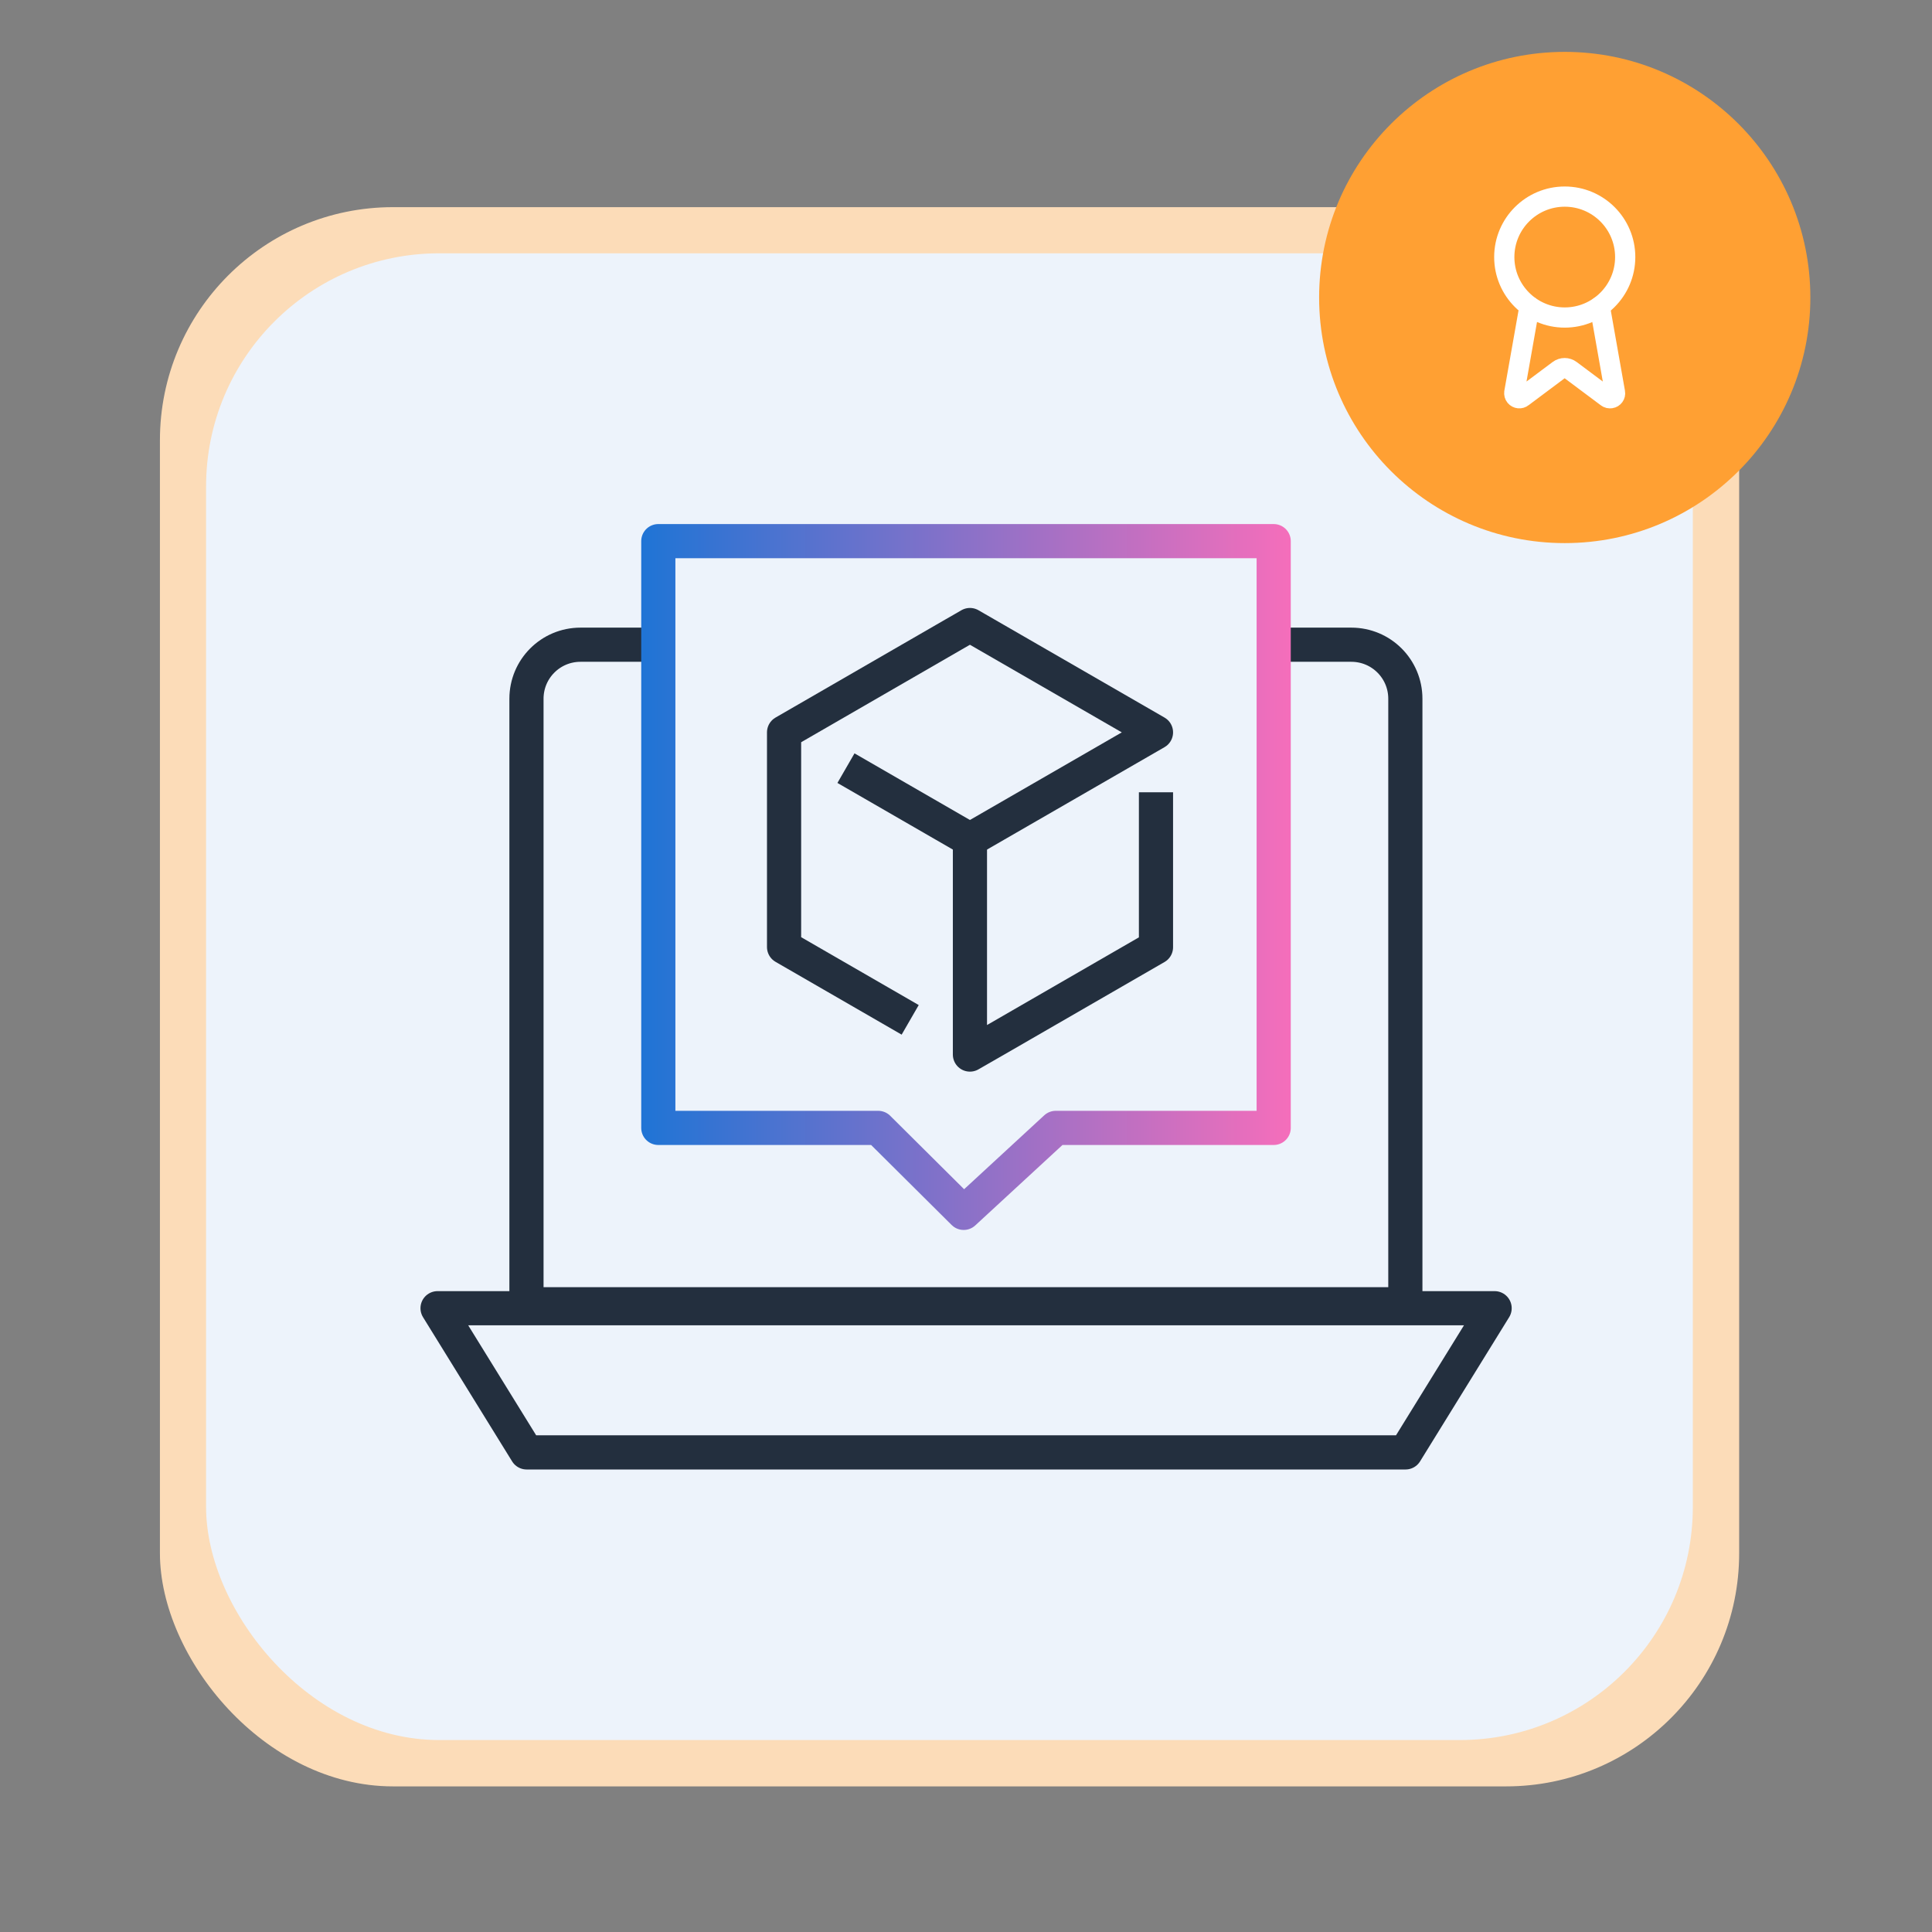 <?xml version="1.0" encoding="UTF-8"?><svg id="a" xmlns="http://www.w3.org/2000/svg" xmlns:xlink="http://www.w3.org/1999/xlink" viewBox="0 0 1080 1080"><rect x="0" y="0" width="1080" height="1080" fill="#808080" stroke="none"/><defs><style>.c{fill:#ffa033;}.d{fill:#fcdcb8;}.e{stroke:#232f3e;}.e,.f,.g{fill:none;stroke-linejoin:round;}.e,.g{stroke-width:19.1px;}.f{stroke:#fff;stroke-linecap:round;stroke-width:11.3px;}.h{fill:#edf3fb;}.g{stroke:url(#b);}</style><linearGradient id="b" x1="360.3" y1="591.8" x2="719.7" y2="591.8" gradientTransform="translate(0 1082) scale(1 -1)" gradientUnits="userSpaceOnUse"><stop offset="0" stop-color="#2074d5"/><stop offset="1" stop-color="#f46ebb"/></linearGradient></defs><rect class="d" x="89.4" y="115.8" width="882.8" height="882.8" rx="130.3" ry="130.3"/><rect class="h" x="115.2" y="141.6" width="831.1" height="831.1" rx="130.3" ry="130.3"/><circle class="c" cx="874.7" cy="166.3" r="137.3"/><path class="e" d="M508.8,570.1l-70.5-40.7v-120l94.7-54.7,5.4-3.1,3.8-2.2,104,60-104,60-69.3-40"/><path class="e" d="M542.2,469.4v120.1l14.8-8.5,89.2-51.5v-86.6"/><path class="e" d="M714,360.4h41.4c16.7,0,30.2,13.5,30.2,30.2v338.5h-491.3v-338.5c0-16.7,13.5-30.2,30.2-30.2h35.8"/><path class="e" d="M244.6,731.3h590.9l-49.8,80.6h-491.3l-49.8-80.6Z"/><path class="g" d="M712,630.5h-121.8l-51.5,47.5-47.8-47.5h-122.9v-328h344v328Z"/><path class="f" d="M894.3,171.3l8.5,48.1c.3,1.5-.8,3-2.3,3.2-.8.1-1.6,0-2.3-.6l-20.2-15.1c-2-1.5-4.7-1.5-6.7,0l-20.2,15.1c-1.2,1-3,.8-4-.4-.5-.6-.7-1.4-.6-2.2l8.5-48.1"/><circle class="f" cx="874.7" cy="143.7" r="33.8"/></svg>